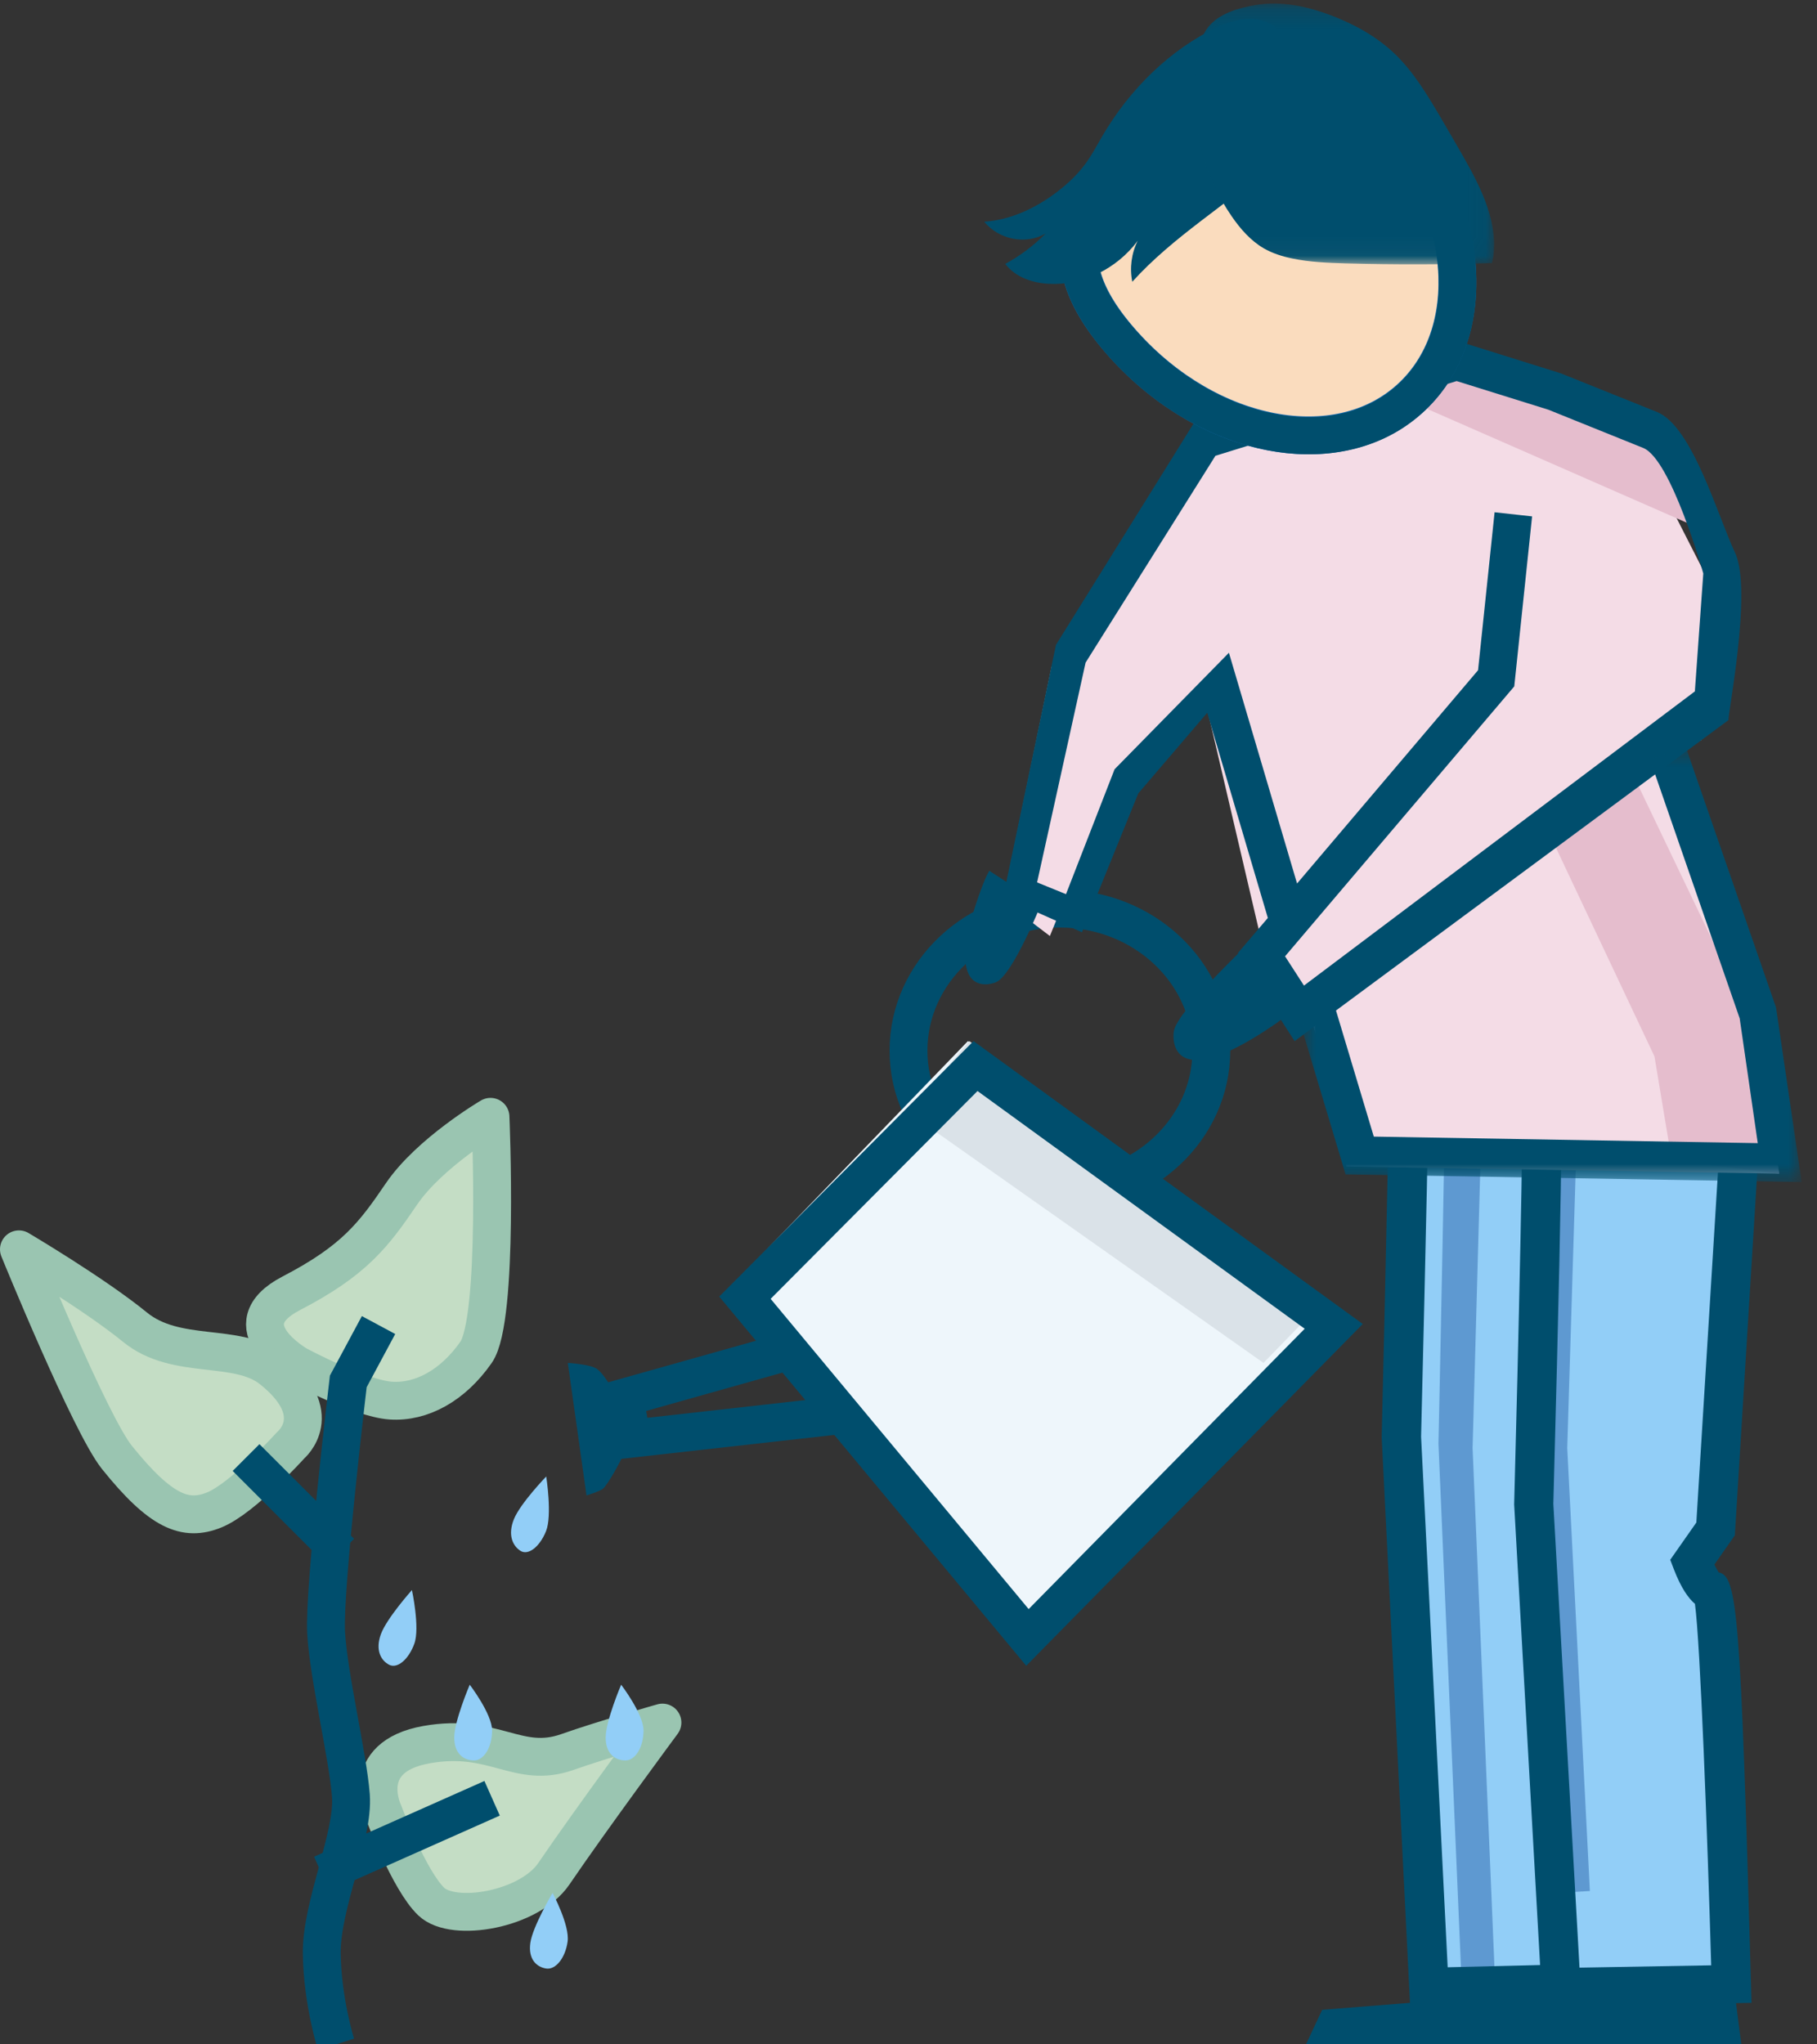 <?xml version="1.0" encoding="UTF-8"?>
<svg width="96px" height="108px" viewBox="0 0 96 108" version="1.1" xmlns="http://www.w3.org/2000/svg" xmlns:xlink="http://www.w3.org/1999/xlink">
    <rect x="0" y="0" width="96" height="108" fill="#333333" stroke="none"/>
    <title>illu_giessen-kleine-pflanze_polychrome</title>
    <defs>
        <polygon id="path-1" points="0.759 0.47 27.189 0.47 27.189 23.447 0.759 23.447"></polygon>
        <polygon id="path-3" points="0.099 0.187 15.94 0.187 15.94 13.964 0.099 13.964"></polygon>
    </defs>
    <g id="Symbols" stroke="none" stroke-width="1" fill="none" fill-rule="evenodd">
        <g id="Group-81" transform="translate(1, 0)">
            <path d="M19.263,95.737 C19.263,95.737 17.857,92.818 21.546,92.164 C25.119,91.531 26.36,93.484 28.987,92.553 C30.832,91.9 34,91 34,91 C34,91 30.25,96.066 28.261,98.989 C26.966,100.892 22.967,101.579 21.791,100.464 C20.617,99.35 19.263,95.737 19.263,95.737" id="Fill-1" fill="#C4DDC5"></path>
            <path d="M14.732,72.121 C14.732,72.121 11.075,70.043 14.389,68.322 C17.703,66.6 18.726,65.262 20.208,63.08 C21.691,60.898 24.915,59 24.915,59 C24.915,59 25.376,69.681 24.154,71.437 C22.934,73.191 21.267,74.102 19.643,73.991 C18.019,73.88 14.732,72.121 14.732,72.121" id="Fill-3" fill="#C4DDC5"></path>
            <path d="M14.362,76.345 C14.362,76.345 16.33,74.711 13.353,72.34 C11.528,70.885 8.324,71.901 6.136,70.115 C3.949,68.332 0,66 0,66 C0,66 3.755,75.218 5.174,76.987 C7.5,79.884 8.801,80.381 10.316,79.768 C11.831,79.158 14.362,76.345 14.362,76.345" id="Fill-5" fill="#C4DDC5"></path>
            <path d="M19.263,95.737 C19.263,95.737 17.857,92.818 21.546,92.164 C25.119,91.531 26.36,93.484 28.987,92.553 C30.832,91.9 34,91 34,91 C34,91 30.25,96.066 28.261,98.989 C26.966,100.892 22.967,101.579 21.791,100.464 C20.617,99.35 19.263,95.737 19.263,95.737 Z" id="Stroke-7" stroke="#9AC5B1" stroke-width="2" stroke-linecap="round" stroke-linejoin="round"></path>
            <path d="M14.732,72.121 C14.732,72.121 11.075,70.043 14.389,68.322 C17.703,66.6 18.726,65.262 20.208,63.08 C21.691,60.898 24.915,59 24.915,59 C24.915,59 25.376,69.681 24.154,71.437 C22.934,73.191 21.267,74.102 19.643,73.991 C18.019,73.88 14.732,72.121 14.732,72.121 Z" id="Stroke-9" stroke="#9AC5B1" stroke-width="2" stroke-linecap="round" stroke-linejoin="round"></path>
            <line x1="16" y1="99" x2="25" y2="95" id="Stroke-11" stroke="#004E6D" stroke-width="2"></line>
            <path d="M14.362,76.345 C14.362,76.345 16.33,74.711 13.353,72.34 C11.528,70.885 8.324,71.901 6.136,70.115 C3.949,68.332 0,66 0,66 C0,66 3.755,75.218 5.174,76.987 C7.5,79.884 8.801,80.381 10.316,79.768 C11.831,79.158 14.362,76.345 14.362,76.345 Z" id="Stroke-13" stroke="#9AC5B1" stroke-width="2" stroke-linecap="round" stroke-linejoin="round"></path>
            <line x1="17" y1="82" x2="12" y2="77" id="Stroke-15" stroke="#004E6D" stroke-width="2"></line>
            <polygon id="Stroke-17" stroke="#004E6D" stroke-width="2" stroke-linecap="round" points="50 74.021 49.133 69 32 73.82 32.377 76"></polygon>
            <path d="M47,55.5 C47,59.642 50.581,63 54.999,63 C59.417,63 63,59.642 63,55.5 C63,51.36 59.417,48 54.999,48 C50.581,48 47,51.36 47,55.5 Z" id="Stroke-19" stroke="#004E6D" stroke-width="2" stroke-linecap="round"></path>
            <polygon id="Fill-21" fill="#004E6D" points="84 108 68 108 68.856 106.175 83.616 105"></polygon>
            <path d="M81.16,57.781 C81.325,58.027 80.788,79.567 80.788,79.567 L82.128,104.879 L90.542,104.725 C90.542,104.725 89.999,84.09 89.574,84.09 C89.147,84.09 88.607,82.585 88.607,82.585 L89.764,80.83 L91,59.517 L91,58.509 L74.383,52.992 C74.506,46.224 74,76.313 74,76.313 L75.352,105 L81.373,104.846" id="Fill-23" fill="#92CEF7"></path>
            <path d="M82.383,57.5 L80.349,57 C80.462,57.253 80,76.269 80,76.269 L81.236,100 L83,99.899 L81.804,76.496 L82.383,57.5 Z" id="Fill-25" fill="#5E99D1"></path>
            <path d="M80.493,106 L91.539,105.807 L91.512,104.79 C90.965,85.241 90.797,83.264 89.806,83.066 C89.739,82.96 89.658,82.813 89.58,82.651 L90.659,81.11 L92,59.384 L89.932,59.264 L88.625,80.432 L87.246,82.401 L87.433,82.89 C87.82,83.901 88.212,84.44 88.552,84.729 C88.836,86.829 89.209,96.931 89.41,103.825 L82.452,103.947 L81.07,79.445 C81.657,57.518 81.541,57.356 81.284,57 L80.436,57.579 L79.417,57.741 C79.512,58.655 79.22,71.24 79,79.476 L80.493,106 Z" id="Fill-27" fill="#004E6D"></path>
            <path d="M77.382,55.498 L75.35,55 C75.463,55.253 75,76.268 75,76.268 L76.235,105 L78,104.899 L76.803,76.495 L77.382,55.498 Z" id="Fill-29" fill="#5E99D1"></path>
            <path d="M73.505,106 L81,105.818 L80.946,103.795 L75.487,103.928 L74.082,75.898 C74.634,53.482 74.54,53.301 74.385,53 L73.454,53.454 L72.424,53.585 C72.494,54.435 72.208,67.411 72,75.922 L73.505,106 Z" id="Fill-31" fill="#004E6D"></path>
            <polygon id="Fill-33" fill="#004E6D" points="91 108 75 108 75.854 106.175 90.616 105"></polygon>
            <polygon id="Fill-35" fill="#F4DCE6" points="86.804 40 91.834 54.148 93 62 70.139 61.624 68.411 54.27 65.654 53.156 65.654 49.743 62.603 36.693 57.572 41.821 54.47 49.448 52 47.569 54.568 35.191 61.926 24.072 75.616 20 85.987 24.238 89.945 32.011 88.888 39.097"></polygon>
            <polygon id="Fill-37" fill="#E5BDCD" points="89 28 72 20.549 76.819 19 88.185 24.422"></polygon>
            <polygon id="Fill-39" fill="#E5BDCD" points="86.413 55.809 81 44.344 85.317 41 91.735 54.396 93 62 87.326 61.3"></polygon>
            <path d="M75.96,20.131 L80.807,21.644 L85.819,23.665 C87.298,24.26 88.992,30.295 88.992,30.295 L88.547,36.525 L67.894,52.067 L66.895,50.52 L79.005,36.261 L79.947,27.281 L77.966,27.061 L77.092,35.407 L67.529,46.675 L63.929,34.484 L57.889,40.638 L55.321,47.237 L53.794,46.616 L56.356,35.006 L63.216,24.079 L75.96,20.131 Z M67.401,55 L90.335,38.033 C90.198,38.138 91.622,31.215 90.67,29.197 C89.76,27.274 88.418,22.519 86.548,21.765 L81.462,19.722 L75.961,18 L62.116,22.287 L54.791,34.067 L52,47.396 L56.165,49.251 L59.14,41.914 L62.784,37.653 L65.986,48.493 L64.398,50.352 L67.401,55 Z" id="Fill-41" fill="#004E6D"></path>
            <g id="Group-45" transform="translate(67, 39)">
                <mask id="mask-2" fill="white">
                    <use xlink:href="#path-1"></use>
                </mask>
                <g id="Clip-44"></g>
                <polygon id="Fill-43" fill="#004E6D" mask="url(#mask-2)" points="3.092 23.04 27.19 23.447 25.836 14.224 21.069 0.47 19.18 1.135 23.915 14.797 24.87 21.39 4.584 21.045 2.351 13.6 0.759 15.263"></polygon>
            </g>
            <path d="M73.463,21.076 C69.642,24.508 62.885,23.225 58.371,18.208 C53.858,13.191 56.509,10.286 60.331,6.854 C64.154,3.421 67.698,0.76 72.212,5.777 C76.724,10.794 77.286,17.645 73.463,21.076" id="Fill-46" fill="#FADCBE"></path>
            <path d="M73.463,21.076 C69.642,24.508 62.885,23.225 58.371,18.208 C53.858,13.191 56.509,10.286 60.331,6.854 C64.154,3.421 67.698,0.76 72.212,5.777 C76.724,10.794 77.286,17.645 73.463,21.076 Z" id="Stroke-48" stroke="#1268AE" stroke-width="2"></path>
            <path d="M63.308,1.433 C60.807,2.629 58.694,4.702 57.234,7.198 C56.966,7.659 56.718,8.134 56.41,8.566 C55.99,9.159 55.465,9.662 54.901,10.097 C53.754,10.986 52.408,11.618 51,11.714 C51.789,12.671 53.203,12.94 54.247,12.336 C53.612,12.979 52.889,13.521 52.111,13.941 C52.663,14.659 53.566,14.952 54.429,14.994 C56.203,15.083 57.995,14.212 59.11,12.722 C58.779,13.375 58.676,14.158 58.824,14.885 C60.997,12.478 63.792,10.847 66.193,8.708 C66.934,8.05 67.669,7.286 67.913,6.285 C68.245,4.923 67.564,3.286 66.939,2.122 C66.162,0.672 64.538,0.844 63.308,1.433" id="Fill-50" fill="#004E6D"></path>
            <g id="Group-54" transform="translate(62, 0)">
                <mask id="mask-4" fill="white">
                    <use xlink:href="#path-3"></use>
                </mask>
                <g id="Clip-53"></g>
                <path d="M7.462,0.865 C8.648,1.329 9.783,1.969 10.71,2.862 C11.668,3.787 12.374,4.952 13.057,6.107 C13.46,6.793 13.86,7.481 14.256,8.172 C15.26,9.923 16.274,11.911 15.834,13.897 C13.26,13.98 10.683,13.986 8.109,13.914 C7.16,13.886 6.207,13.85 5.277,13.656 C4.751,13.547 4.23,13.385 3.762,13.114 C3.074,12.711 2.531,12.089 2.071,11.421 C0.636,9.337 -0.041,6.729 0.123,4.182 C0.181,3.285 0.254,2.182 0.821,1.449 C1.394,0.708 2.451,0.417 3.316,0.269 C4.72,0.028 6.15,0.348 7.462,0.865" id="Fill-52" fill="#004E6D" mask="url(#mask-4)"></path>
            </g>
            <path d="M71.481,6.449 C73.52,8.717 74.765,11.441 74.984,14.117 C75.195,16.694 74.423,18.911 72.808,20.361 C69.401,23.426 63.251,22.171 59.109,17.563 C55.4,13.441 56.916,11.265 60.994,7.599 C62.15,6.562 63.195,5.67 64.193,5.031 C66.622,3.476 68.763,3.425 71.481,6.449 M74.133,21.833 C76.218,19.961 77.221,17.163 76.959,13.955 C76.705,10.849 75.283,7.713 72.955,5.125 C67.518,-0.921 62.979,3.15 59.67,6.127 C56.34,9.118 52.197,12.84 57.634,18.889 C62.125,23.882 68.765,25.397 73.085,22.632 C73.451,22.396 73.802,22.13 74.133,21.833" id="Fill-55" fill="#004E6D"></path>
            <path d="M54,47.774 C54,47.774 52.526,51.458 51.649,51.876 C51.198,52.09 48.684,52.674 50.902,46.802 C51.076,46.336 51.266,46 51.266,46 L54,47.774 Z" id="Fill-57" fill="#004E6D"></path>
            <polygon id="Fill-59" fill="#EEF6FB" points="52.874 86 38 67.568 50.14 55 69 69.123"></polygon>
            <polygon id="Fill-61" fill="#DAE2E8" points="50.216 55 69 68.659 65.756 72 47 58.773"></polygon>
            <path d="M50.646,57.637 L67.932,70.195 L53.348,85.005 L39.716,68.616 L50.646,57.637 Z M71,69.944 L50.434,55 L37,68.496 L53.22,88 L71,69.944 Z" id="Fill-63" fill="#004E6D"></path>
            <path d="M64.808,50 C64.808,50 61.218,53.407 61.022,54.461 C60.922,55.005 60.932,57.823 66.336,54.123 C67.362,53.42 68,52.557 68,52.557 L64.808,50 Z" id="Fill-65" fill="#004E6D"></path>
            <path d="M29,72 C29,72 30.224,72.073 30.555,72.328 C31.059,72.718 31.73,74.008 31.896,74.69 C32.019,75.189 32.027,76.253 31.952,76.763 C31.918,76.994 31.101,78.46 30.853,78.65 C30.661,78.797 29.987,79 29.987,79 L29,72 Z" id="Fill-67" fill="#004E6D"></path>
            <path d="M26.151,80.258 C25.815,81.091 26.089,81.667 26.499,81.928 C26.907,82.187 27.512,81.724 27.848,80.891 C28.184,80.058 27.859,78 27.859,78 C27.859,78 26.486,79.425 26.151,80.258" id="Fill-69" fill="#92CEF7"></path>
            <path d="M27.02,102.639 C26.898,103.502 27.348,103.914 27.853,103.993 C28.358,104.074 28.868,103.436 28.989,102.573 C29.111,101.708 28.194,100 28.194,100 C28.194,100 27.143,101.774 27.02,102.639" id="Fill-71" fill="#92CEF7"></path>
            <path d="M31,91.79 C31,92.664 31.518,93 32.046,93 C32.572,93 33,92.292 33,91.418 C33,90.545 31.818,89 31.818,89 C31.818,89 31,90.917 31,91.79" id="Fill-73" fill="#92CEF7"></path>
            <path d="M19.122,86.336 C18.818,87.176 19.127,87.721 19.559,87.946 C19.991,88.17 20.588,87.672 20.892,86.831 C21.195,85.991 20.764,84 20.764,84 C20.764,84 19.426,85.496 19.122,86.336" id="Fill-75" fill="#92CEF7"></path>
            <path d="M23,91.79 C23,92.664 23.518,93 24.045,93 C24.572,93 25,92.292 25,91.418 C25,90.545 23.818,89 23.818,89 C23.818,89 23,90.917 23,91.79" id="Fill-77" fill="#92CEF7"></path>
            <path d="M16.753,108 C16.753,108 16.033,105.73 16,103.197 C15.968,100.663 17.703,96.968 17.539,94.854 C17.376,92.744 16.36,88.563 16.23,86.246 C16.099,83.928 17.401,72.978 17.401,72.978 L19,70" id="Stroke-79" stroke="#004E6D" stroke-width="2"></path>
        </g>
    </g>
</svg>